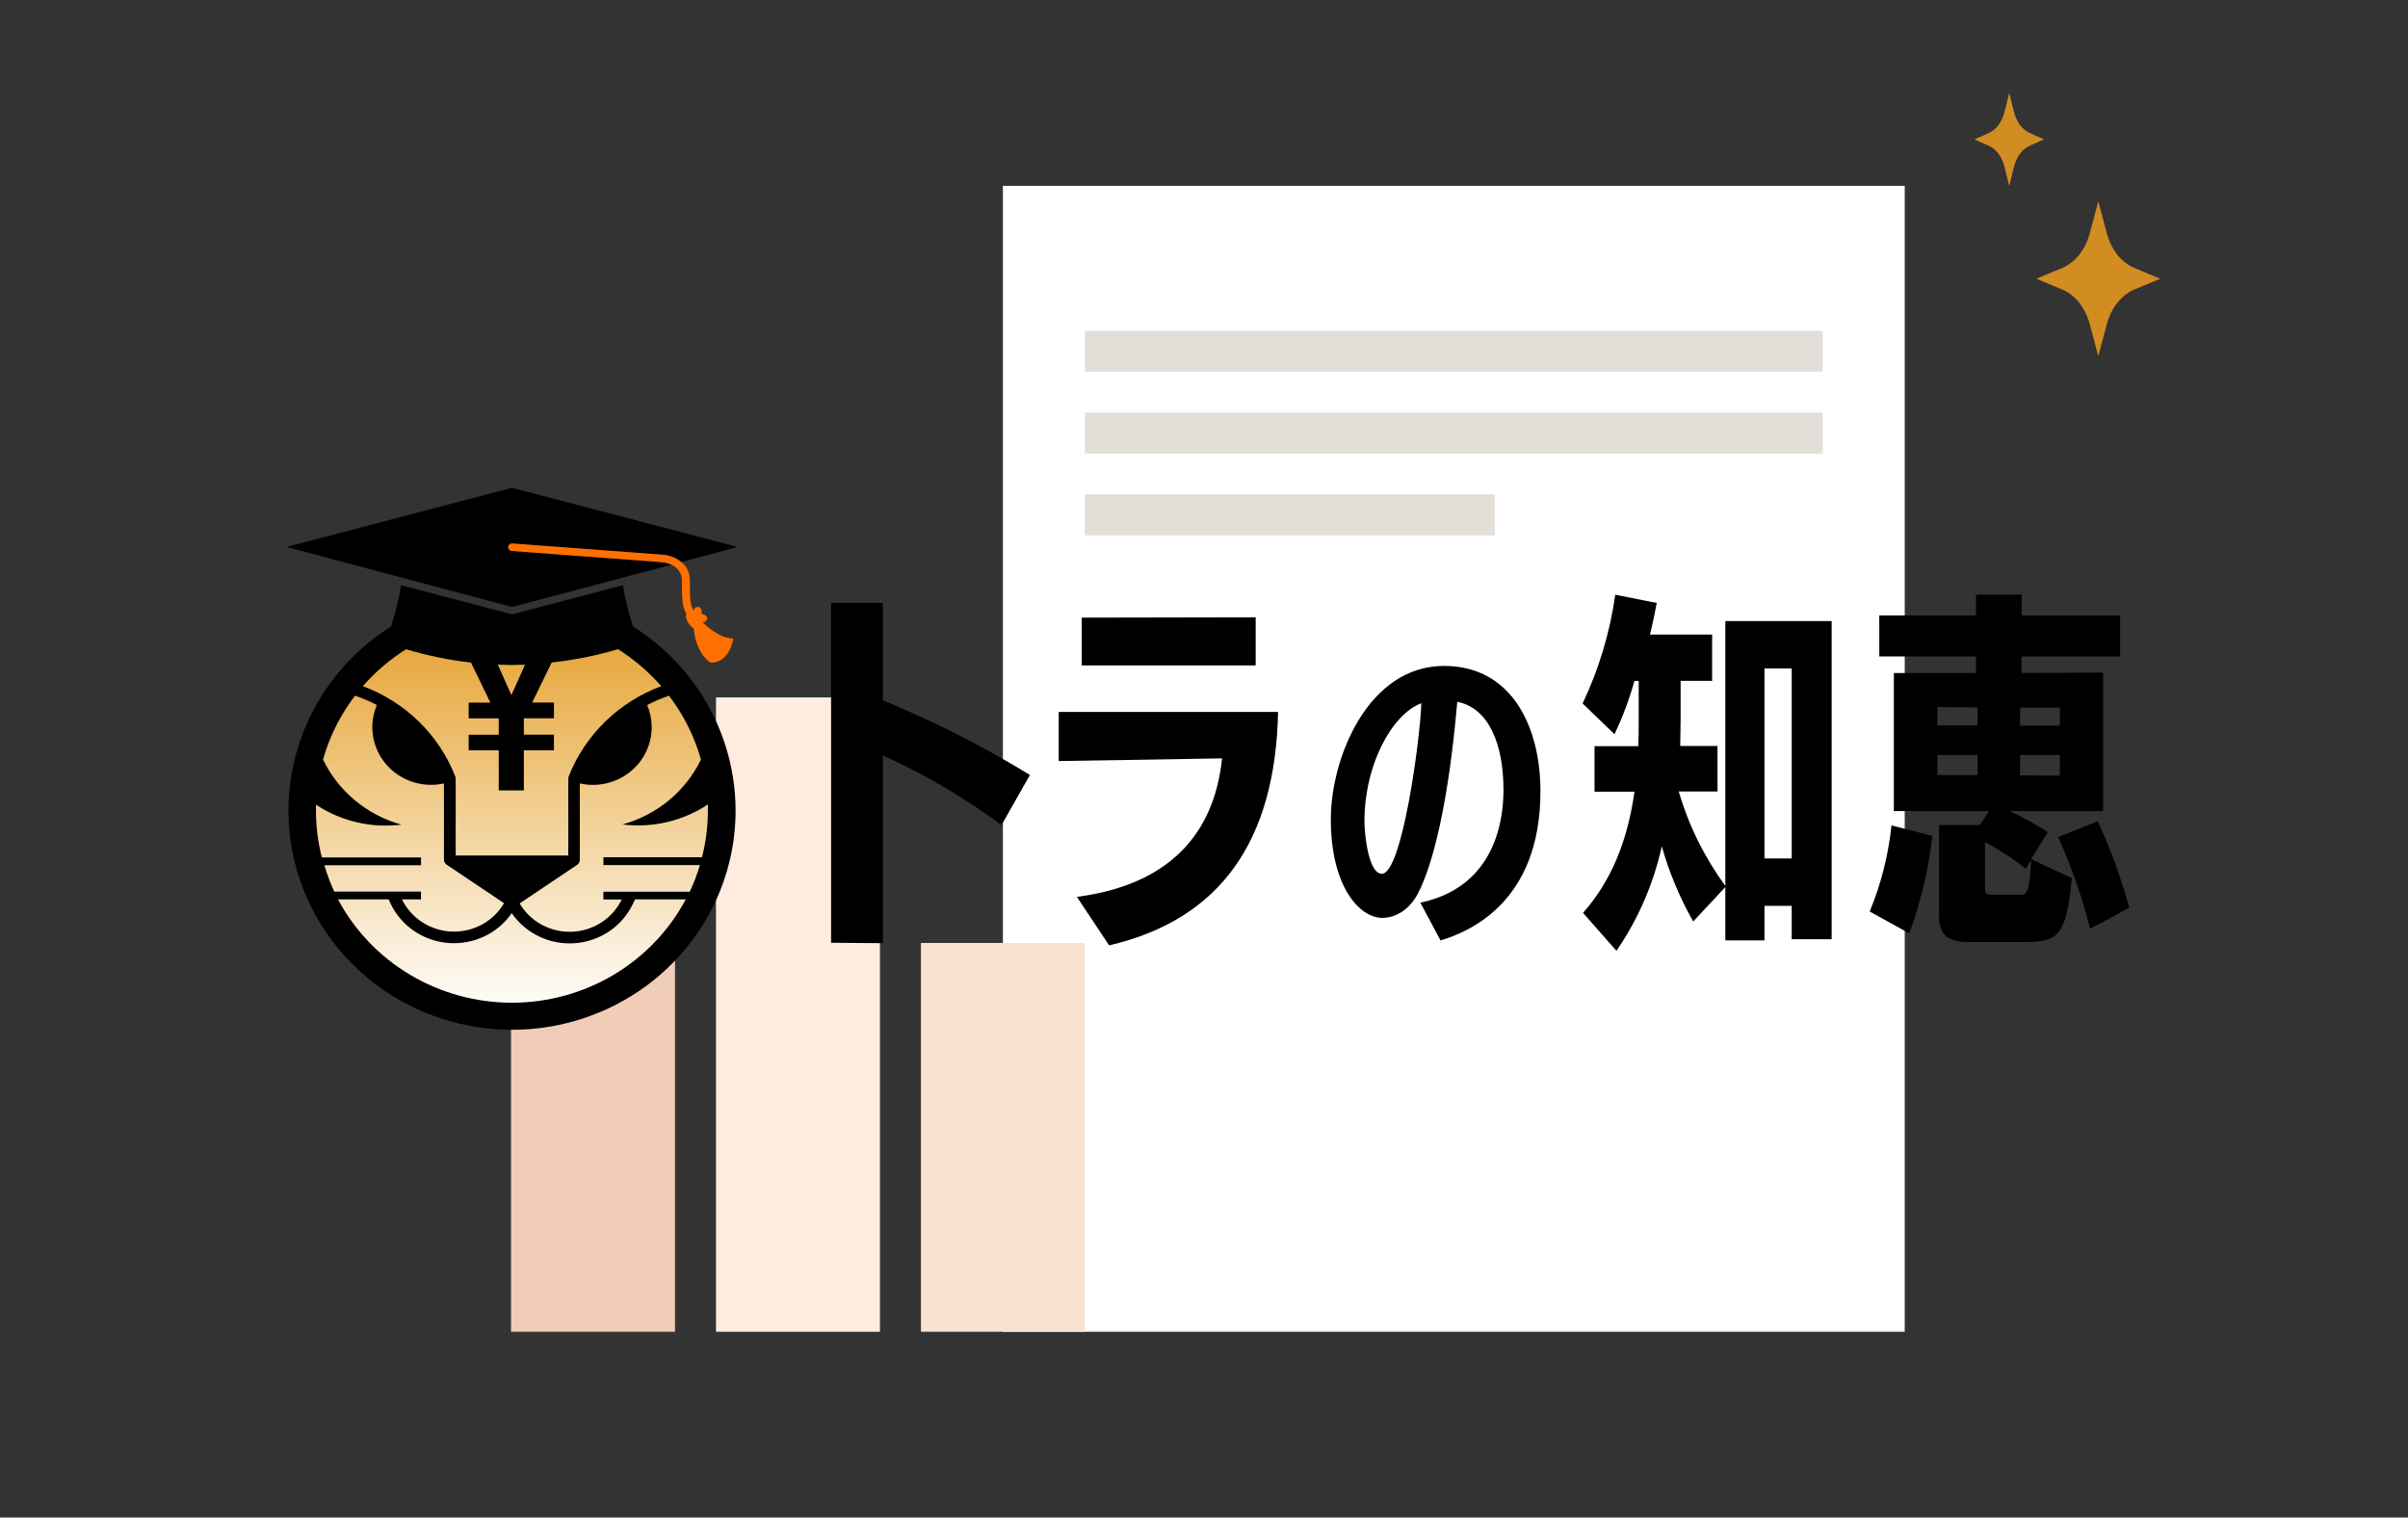 <svg width="311" height="196" viewBox="0 0 311 196" fill="none" xmlns="http://www.w3.org/2000/svg">
<rect x="0" y="0" width="311" height="196" fill="#333333" stroke="none"/>
<rect x="129.529" y="24" width="116.471" height="148" fill="white"/>
<rect x="140.118" y="42.714" width="95.294" height="5.286" fill="#E3DED8"/>
<rect x="140.118" y="53.286" width="95.294" height="5.286" fill="#E3DED8"/>
<rect x="140.118" y="63.857" width="52.941" height="5.286" fill="#E3DED8"/>
<rect x="66" y="109.893" width="21.177" height="62.107" fill="#F1CDB8"/>
<rect x="92.471" y="90.072" width="21.177" height="81.929" fill="#FFECDE"/>
<rect x="118.941" y="121.786" width="21.177" height="50.214" fill="#F8E3D3"/>
<path d="M93.228 104.689C93.228 99.674 91.78 94.761 89.05 90.519C86.32 86.277 82.421 82.879 77.802 80.718C75.957 79.856 71.65 78.134 71.65 78.134L66.094 79.856L60.531 78.022C60.531 78.022 56.426 79.744 54.378 80.718C50.012 82.774 46.288 85.939 43.594 89.884C40.899 93.828 39.333 98.409 39.057 103.148C38.782 107.887 39.807 112.612 42.026 116.831C44.246 121.05 47.578 124.609 51.677 127.138C55.776 129.668 60.492 131.074 65.334 131.212C70.176 131.35 74.967 130.214 79.209 127.922C83.451 125.63 86.989 122.266 89.454 118.18C91.92 114.094 93.223 109.435 93.228 104.689Z" fill="url(#paint0_linear_473_4464)"/>
<path d="M114.025 77.876H107.336V121.761L114.025 121.813V97.557C119.442 100.02 124.58 103.034 129.354 106.55L133.019 100.09C126.964 96.379 120.612 93.155 114.025 90.451V77.876Z" fill="black"/>
<path d="M136.737 98.289C137.678 98.289 151.513 98.048 157.832 97.945C156.953 106.558 152.128 114.129 139.084 115.835L143.25 122.097C157.63 118.746 164.724 108.591 165.066 91.95H136.737V98.289Z" fill="black"/>
<path d="M162.175 79.727L139.708 79.77V85.946H162.175V79.727Z" fill="black"/>
<path d="M186.496 86.007C176.722 86.007 171.879 97.833 171.879 105.817C171.879 114.577 175.641 118.548 178.515 118.548C180.062 118.548 181.899 117.687 183.112 115.438C185.072 111.674 187.076 103.733 188.21 90.641C192.218 91.416 194.178 95.998 194.178 102.019C194.178 105.206 193.51 114.457 183.446 116.584L186.048 121.459C189.564 120.4 198.951 116.67 198.951 102.226C198.977 94.155 195.426 86.007 186.496 86.007ZM178.48 112.846C176.643 112.846 176.221 107.325 176.221 106.136C176.221 98.565 179.895 92.182 183.569 90.83C183.411 95.619 181.064 112.846 178.48 112.846Z" fill="black"/>
<path d="M222.832 114.422C220.128 110.724 218.091 106.599 216.811 102.225H221.821V96.343H217.005C217.005 95.223 217.057 94.112 217.057 92.897V87.936H221.127V81.958H213.093C213.436 80.597 213.735 79.193 213.972 77.875L208.619 76.807C207.933 81.669 206.511 86.404 204.4 90.856L208.523 94.835C209.566 92.609 210.428 90.305 211.098 87.944H211.643V93.112C211.643 94.232 211.643 95.3 211.59 96.368H205.938V102.251H211.098C210.157 108.909 207.969 113.914 204.453 117.902L208.769 122.803C211.58 118.707 213.567 114.123 214.623 109.297C215.581 112.681 216.944 115.942 218.683 119.013L222.832 114.568V121.459H227.886V116.997H231.402V121.304H236.562V80.21H222.832V114.422ZM227.886 86.334H231.402V110.873H227.886V86.334Z" fill="black"/>
<path d="M270.93 106.067L265.824 108.108C267.537 111.937 268.913 115.902 269.937 119.96L275 117.238C273.958 113.412 272.597 109.675 270.93 106.067Z" fill="black"/>
<path d="M241.476 117.73L246.583 120.546C248.087 116.484 249.087 112.259 249.563 107.962L244.289 106.601C243.895 110.423 242.948 114.17 241.476 117.73Z" fill="black"/>
<path d="M264.487 107.471C262.908 106.441 261.25 105.532 259.53 104.749H271.624V86.868L261.077 86.919V84.783H273.822V79.486H261.112V76.807H255.214V79.486H242.715V84.783H255.214V86.919H244.596V104.749H256.901L255.706 106.549H250.432V118.358C250.432 120.882 251.777 121.666 254.256 121.666H261.34C265.735 121.666 266.851 121.08 267.59 113.406L262.316 110.968L264.487 107.471ZM260.918 91.39H266.034V93.724H260.883L260.918 91.39ZM260.918 97.514H266.034V100.184L260.883 100.132L260.918 97.514ZM255.407 100.098H250.212V97.514H255.416L255.407 100.098ZM255.407 93.689H250.212V91.312L255.416 91.364L255.407 93.689ZM260.681 115.55H257.016C256.664 115.55 256.374 115.456 256.374 114.775V108.746C258.225 109.751 259.989 110.903 261.648 112.191L262.342 111.08C262.052 115.585 261.806 115.585 260.663 115.585L260.681 115.55Z" fill="black"/>
<path d="M66.129 79.348L51.793 75.575C51.512 77.383 51.083 79.166 50.51 80.907C45.263 84.214 41.251 89.096 39.072 94.824C36.894 100.552 36.667 106.817 38.426 112.681C40.184 118.546 43.833 123.695 48.827 127.358C53.821 131.021 59.891 133 66.129 133C72.367 133 78.437 131.021 83.43 127.358C88.424 123.695 92.074 118.546 93.832 112.681C95.591 106.817 95.364 100.552 93.185 94.824C91.007 89.096 86.995 84.214 81.748 80.907C81.172 79.167 80.74 77.384 80.456 75.575L66.129 79.348ZM67.808 85.851L66.05 89.77L64.292 85.843C64.881 85.843 65.47 85.886 66.05 85.886C66.63 85.886 67.236 85.868 67.808 85.851ZM41.896 111.752H54.377V110.744H41.57C41.066 108.772 40.809 106.747 40.806 104.715C40.806 104.456 40.806 104.189 40.806 103.922C44.043 106.069 47.967 106.988 51.846 106.506C49.644 105.894 47.601 104.826 45.854 103.376C44.108 101.927 42.698 100.127 41.72 98.1C42.561 95.121 43.962 92.323 45.851 89.848C46.824 90.171 47.768 90.575 48.672 91.054C48.136 92.313 47.963 93.692 48.173 95.041C48.383 96.39 48.967 97.657 49.861 98.702C50.756 99.748 51.926 100.532 53.245 100.97C54.564 101.407 55.98 101.481 57.339 101.183V111.054C57.34 111.175 57.371 111.294 57.43 111.4C57.488 111.506 57.571 111.598 57.673 111.666L65.1 116.653C64.424 117.809 63.438 118.761 62.249 119.407C61.059 120.052 59.712 120.366 58.354 120.315C56.995 120.263 55.677 119.848 54.542 119.115C53.407 118.381 52.499 117.357 51.916 116.153H54.377V115.154H43.17C42.664 114.051 42.238 112.914 41.896 111.752ZM66.129 129.504C61.495 129.506 56.949 128.262 52.986 125.908C49.023 123.554 45.795 120.18 43.654 116.153H50.193L50.457 116.722C51.132 118.137 52.178 119.352 53.488 120.242C54.798 121.132 56.325 121.667 57.914 121.79C59.504 121.913 61.098 121.622 62.535 120.945C63.972 120.268 65.2 119.23 66.094 117.936C66.985 119.236 68.213 120.281 69.653 120.962C71.092 121.644 72.69 121.938 74.283 121.814C75.877 121.69 77.408 121.154 78.72 120.259C80.031 119.364 81.077 118.143 81.748 116.722L82.021 116.153H88.569C86.431 120.176 83.209 123.547 79.252 125.901C75.296 128.254 70.757 129.501 66.129 129.504ZM90.529 98.1C89.549 100.125 88.137 101.921 86.389 103.367C84.641 104.812 82.597 105.874 80.395 106.48C84.27 106.963 88.192 106.045 91.426 103.896C91.426 104.163 91.426 104.43 91.426 104.689C91.426 106.722 91.169 108.747 90.661 110.718H77.933V111.726H90.397C90.047 112.905 89.606 114.057 89.079 115.171H77.933V116.17H80.298C79.716 117.374 78.808 118.399 77.674 119.134C76.539 119.868 75.221 120.284 73.863 120.336C72.504 120.389 71.157 120.076 69.967 119.431C68.777 118.786 67.79 117.834 67.113 116.679L74.558 111.683C74.657 111.613 74.739 111.521 74.795 111.415C74.851 111.309 74.882 111.191 74.883 111.071V101.183C75.998 101.432 77.156 101.431 78.27 101.181C79.385 100.93 80.427 100.436 81.319 99.735C82.212 99.035 82.931 98.146 83.424 97.135C83.917 96.124 84.17 95.017 84.165 93.896C84.163 92.923 83.966 91.961 83.585 91.062C84.488 90.58 85.432 90.177 86.407 89.856C88.294 92.328 89.692 95.124 90.529 98.1ZM85.396 88.625C82.682 89.636 80.216 91.195 78.158 93.201C76.1 95.208 74.496 97.616 73.451 100.27C73.416 100.358 73.398 100.451 73.398 100.546V110.494H58.851V100.546C58.851 100.451 58.833 100.358 58.798 100.27C57.757 97.614 56.156 95.203 54.099 93.195C52.042 91.187 49.576 89.627 46.862 88.616C48.478 86.773 50.358 85.169 52.443 83.853C55.18 84.671 57.987 85.248 60.829 85.576L63.334 90.744H60.53V92.776H64.415V94.895H60.53V96.911H64.415V102.079H67.658V96.911H71.543V94.887H67.658V92.768H71.543V90.735H68.731L71.245 85.567C74.151 85.245 77.022 84.669 79.823 83.844C81.905 85.165 83.781 86.772 85.396 88.616V88.625Z" fill="black"/>
<path d="M66.094 71.157C65.963 71.148 65.842 71.088 65.756 70.991C65.671 70.894 65.628 70.768 65.637 70.64C65.646 70.512 65.707 70.393 65.806 70.309C65.905 70.225 66.034 70.183 66.164 70.192L85.431 71.631C86.371 71.665 87.273 72.001 87.998 72.587L95.258 70.64L66.129 63L37 70.64L66.129 78.392L86.724 72.931C86.304 72.738 85.85 72.624 85.388 72.595L66.094 71.157Z" fill="black"/>
<path d="M87.998 72.587C87.273 72.001 86.371 71.665 85.431 71.631L66.164 70.192C66.034 70.183 65.905 70.225 65.806 70.309C65.707 70.393 65.646 70.512 65.637 70.64C65.627 70.768 65.67 70.894 65.756 70.991C65.842 71.088 65.963 71.148 66.094 71.157L85.379 72.595C85.841 72.624 86.295 72.738 86.715 72.931C87.09 73.095 87.417 73.35 87.664 73.672C87.946 74.071 88.09 74.548 88.077 75.033V75.197C88.077 77.238 88.077 78.315 88.657 79.288C88.611 79.379 88.587 79.479 88.587 79.581C88.671 80.173 88.986 80.71 89.466 81.08L89.606 81.192C89.87 84.482 91.777 85.593 91.777 85.593C94.318 85.593 94.704 82.458 94.704 82.458C92.947 82.458 91.241 80.864 90.696 80.322C90.808 80.353 90.928 80.344 91.034 80.296C91.141 80.249 91.226 80.166 91.275 80.063C91.325 79.959 91.336 79.842 91.305 79.732C91.275 79.621 91.205 79.525 91.109 79.46C90.934 79.374 90.767 79.305 90.608 79.245C90.608 79.073 90.608 78.926 90.608 78.832C90.604 78.768 90.587 78.706 90.558 78.649C90.529 78.593 90.489 78.542 90.44 78.5C90.391 78.459 90.334 78.427 90.272 78.407C90.211 78.387 90.146 78.379 90.081 78.384C89.95 78.395 89.828 78.456 89.742 78.554C89.657 78.653 89.614 78.78 89.624 78.909C89.105 78.134 89.105 77.298 89.105 75.188V75.033C89.118 74.466 88.981 73.906 88.71 73.405C88.52 73.096 88.28 72.819 87.998 72.587Z" fill="#FF7000"/>
<path d="M259.5 12L260.122 14.488C260.439 15.754 261.184 16.748 262.134 17.171L264 18L262.134 18.829C261.184 19.252 260.439 20.246 260.122 21.512L259.5 24L258.878 21.512C258.561 20.246 257.816 19.252 256.866 18.829L255 18L256.866 17.171C257.816 16.748 258.561 15.754 258.878 14.488L259.5 12Z" fill="#D18C22"/>
<path d="M271 26L272.106 30.146C272.669 32.257 273.994 33.914 275.683 34.618L279 36L275.683 37.382C273.994 38.086 272.669 39.743 272.106 41.854L271 46L269.894 41.854C269.331 39.743 268.006 38.086 266.317 37.382L263 36L266.317 34.618C268.006 33.914 269.331 32.257 269.894 30.146L271 26Z" fill="#D18C22"/>
<defs>
<linearGradient id="paint0_linear_473_4464" x1="66.13" y1="131.252" x2="66.13" y2="78.022" gradientUnits="userSpaceOnUse">
<stop stop-color="white"/>
<stop offset="1" stop-color="#E49E26"/>
</linearGradient>
</defs>
</svg>
